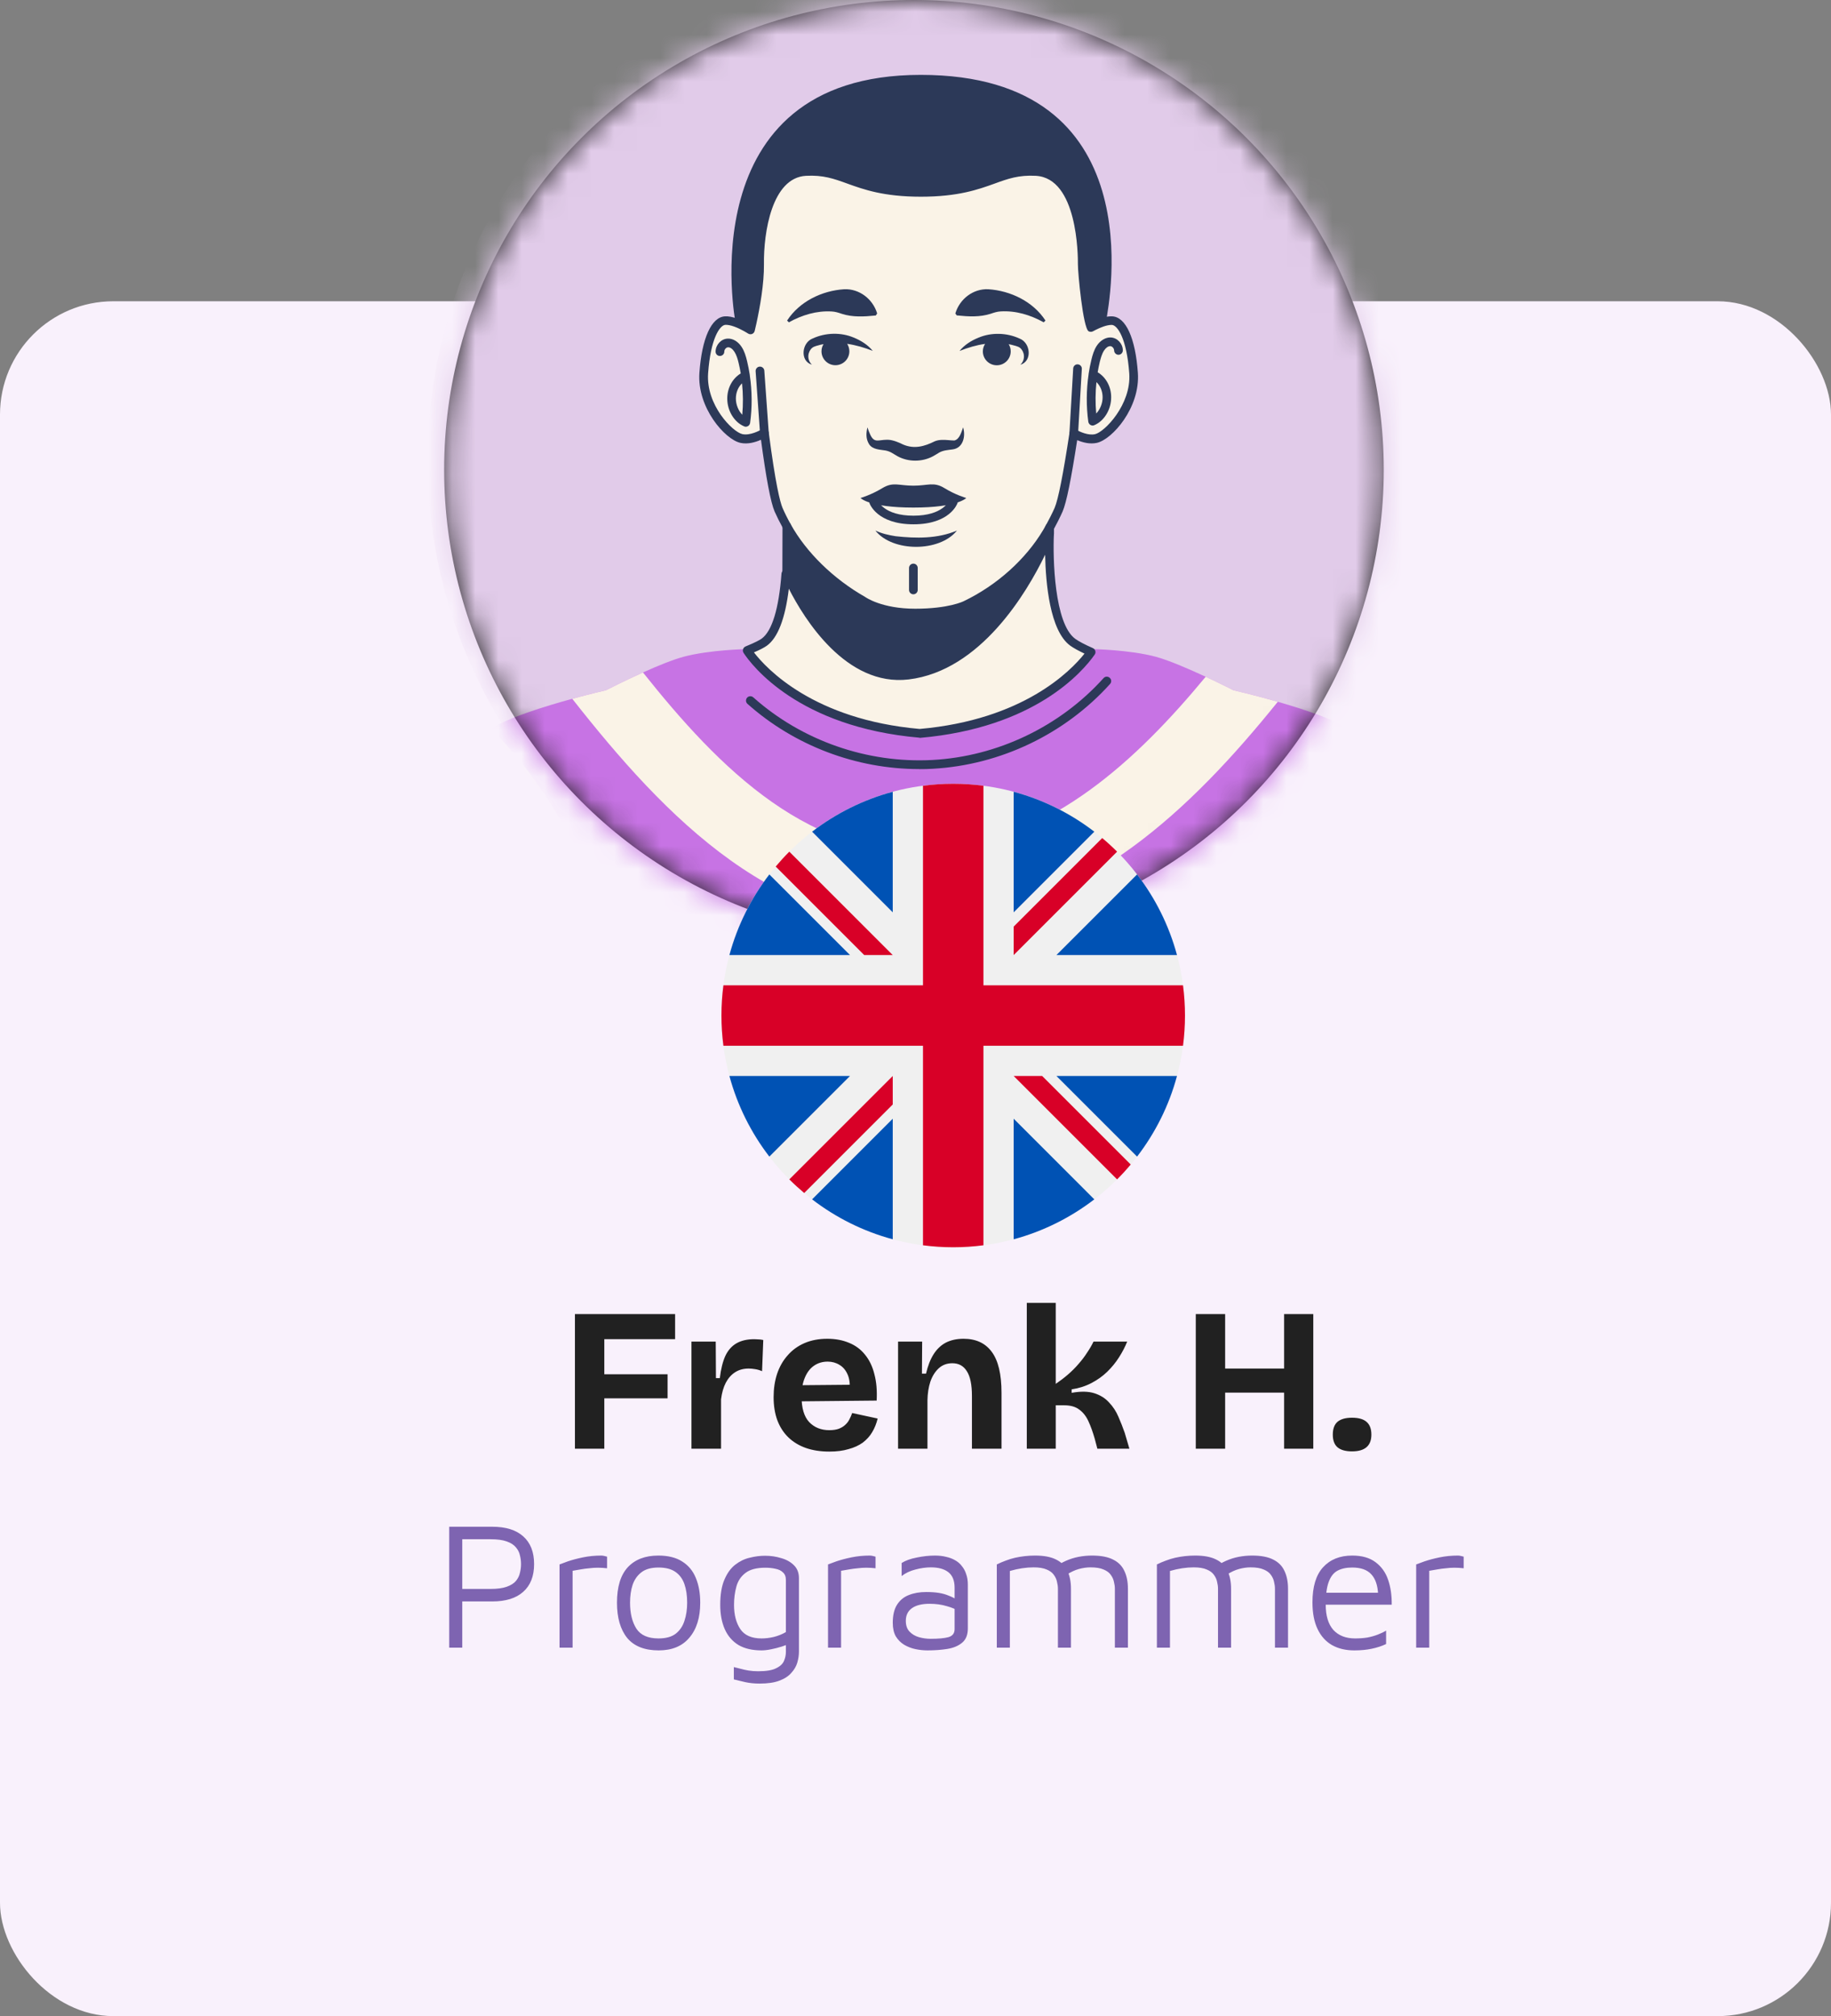 <?xml version="1.0" encoding="UTF-8"?> <svg xmlns="http://www.w3.org/2000/svg" width="79" height="87" viewBox="0 0 79 87" fill="none"><rect x="0" y="0" width="79" height="87" fill="#808080" stroke="none"/><rect y="13" width="79" height="74" rx="4.89" fill="#F9F1FC"></rect><path d="M24.806 62.516V56.706H26.074V62.516H24.806ZM25.414 60.341V59.303H28.803V60.341H25.414ZM25.414 57.789V56.706H29.128V57.789H25.414ZM29.834 62.516V60.28V57.894H30.881L30.89 59.47H31.057C31.104 59.077 31.184 58.757 31.295 58.511C31.412 58.264 31.574 58.082 31.779 57.965C31.985 57.847 32.24 57.789 32.545 57.789C32.598 57.789 32.654 57.792 32.712 57.797C32.777 57.797 32.85 57.806 32.932 57.824L32.88 59.171C32.791 59.13 32.695 59.1 32.589 59.083C32.483 59.065 32.389 59.056 32.307 59.056C32.078 59.056 31.882 59.109 31.718 59.215C31.553 59.32 31.418 59.473 31.313 59.672C31.213 59.866 31.145 60.104 31.11 60.386V62.516H29.834ZM35.781 62.639C35.4 62.639 35.059 62.586 34.76 62.48C34.467 62.375 34.217 62.222 34.012 62.023C33.806 61.823 33.648 61.577 33.537 61.283C33.431 60.99 33.378 60.658 33.378 60.289C33.378 59.925 33.428 59.59 33.528 59.285C33.633 58.974 33.786 58.707 33.986 58.484C34.185 58.255 34.429 58.079 34.716 57.956C35.004 57.833 35.329 57.771 35.693 57.771C36.045 57.771 36.359 57.83 36.635 57.947C36.911 58.059 37.14 58.229 37.322 58.458C37.51 58.687 37.645 58.968 37.727 59.303C37.815 59.631 37.847 60.01 37.824 60.438L34.197 60.474V59.778L37.093 59.752L36.644 60.104C36.685 59.793 36.664 59.538 36.582 59.338C36.5 59.138 36.38 58.992 36.221 58.898C36.069 58.804 35.899 58.757 35.711 58.757C35.488 58.757 35.291 58.816 35.121 58.933C34.951 59.05 34.819 59.224 34.725 59.452C34.631 59.675 34.584 59.945 34.584 60.262C34.584 60.761 34.693 61.128 34.91 61.363C35.133 61.597 35.423 61.715 35.781 61.715C35.946 61.715 36.084 61.694 36.195 61.653C36.312 61.606 36.406 61.547 36.477 61.477C36.553 61.407 36.612 61.327 36.653 61.239C36.7 61.151 36.738 61.063 36.767 60.975L37.867 61.213C37.815 61.43 37.736 61.627 37.63 61.803C37.53 61.973 37.395 62.123 37.225 62.252C37.055 62.375 36.849 62.469 36.609 62.533C36.374 62.604 36.098 62.639 35.781 62.639ZM38.748 62.516V59.717V57.894H39.787L39.778 59.276H39.954C40.031 58.942 40.139 58.663 40.28 58.44C40.421 58.217 40.597 58.05 40.808 57.938C41.025 57.827 41.281 57.771 41.574 57.771C42.108 57.771 42.513 57.959 42.789 58.334C43.07 58.71 43.211 59.3 43.211 60.104V62.516H41.935V60.245C41.935 59.752 41.861 59.394 41.715 59.171C41.574 58.942 41.366 58.827 41.09 58.827C40.855 58.827 40.658 58.901 40.5 59.047C40.342 59.194 40.221 59.388 40.139 59.628C40.063 59.863 40.022 60.127 40.016 60.421V62.516H38.748ZM44.302 62.516V56.222H45.551V59.717C45.733 59.593 45.907 59.461 46.071 59.32C46.241 59.174 46.394 59.021 46.529 58.863C46.669 58.704 46.793 58.543 46.898 58.378C47.01 58.214 47.104 58.053 47.18 57.894H48.633C48.544 58.117 48.427 58.343 48.28 58.572C48.139 58.795 47.969 59.003 47.77 59.197C47.576 59.385 47.35 59.546 47.092 59.681C46.834 59.816 46.549 59.907 46.238 59.954V60.104C46.631 60.033 46.957 60.039 47.215 60.121C47.474 60.203 47.685 60.336 47.849 60.517C48.019 60.694 48.154 60.899 48.254 61.134C48.354 61.363 48.445 61.594 48.527 61.829L48.729 62.516H47.347L47.233 62.084C47.151 61.797 47.06 61.544 46.96 61.327C46.86 61.11 46.728 60.943 46.564 60.826C46.405 60.702 46.185 60.641 45.904 60.641H45.551V62.516H44.302ZM55.404 62.516V56.706H56.663V62.516H55.404ZM51.593 62.516V56.706H52.86V62.516H51.593ZM52.341 60.095V59.056H55.906V60.095H52.341ZM58.333 62.63C58.057 62.63 57.849 62.572 57.708 62.454C57.573 62.337 57.505 62.155 57.505 61.908C57.505 61.656 57.573 61.471 57.708 61.354C57.849 61.236 58.057 61.178 58.333 61.178C58.614 61.178 58.823 61.236 58.958 61.354C59.098 61.471 59.169 61.656 59.169 61.908C59.169 62.389 58.89 62.63 58.333 62.63Z" fill="#212121"></path><path d="M19.945 69.106V71.101H19.382V65.882H21.236C21.821 65.882 22.267 66.02 22.574 66.297C22.887 66.573 23.044 66.972 23.044 67.494C23.044 68.015 22.887 68.414 22.574 68.691C22.267 68.967 21.821 69.106 21.236 69.106H19.945ZM19.945 68.566H21.166C21.458 68.566 21.69 68.534 21.862 68.472C22.04 68.409 22.173 68.326 22.261 68.221C22.35 68.112 22.407 67.995 22.433 67.869C22.465 67.744 22.48 67.619 22.48 67.494C22.48 67.369 22.465 67.243 22.433 67.118C22.407 66.993 22.35 66.878 22.261 66.774C22.173 66.664 22.04 66.578 21.862 66.516C21.69 66.453 21.458 66.422 21.166 66.422H19.945V68.566ZM24.142 71.101V67.509C24.204 67.483 24.324 67.439 24.501 67.376C24.684 67.314 24.901 67.256 25.151 67.204C25.407 67.152 25.67 67.126 25.941 67.126C25.983 67.126 26.025 67.131 26.066 67.142C26.108 67.152 26.15 67.162 26.192 67.173V67.674C26.056 67.658 25.923 67.65 25.793 67.65C25.667 67.65 25.545 67.658 25.425 67.674C25.305 67.684 25.185 67.7 25.065 67.721C24.945 67.742 24.825 67.762 24.705 67.783V71.101H24.142ZM28.42 71.218C27.81 71.218 27.356 71.038 27.058 70.678C26.766 70.313 26.62 69.807 26.62 69.16C26.62 68.482 26.774 67.974 27.082 67.635C27.395 67.296 27.836 67.126 28.404 67.126C28.827 67.126 29.171 67.212 29.437 67.384C29.703 67.551 29.899 67.788 30.024 68.096C30.149 68.399 30.212 68.754 30.212 69.16C30.212 69.802 30.055 70.305 29.742 70.671C29.435 71.036 28.994 71.218 28.42 71.218ZM28.412 70.702C28.73 70.702 28.978 70.634 29.155 70.498C29.333 70.358 29.458 70.172 29.531 69.943C29.609 69.708 29.648 69.447 29.648 69.16C29.648 68.853 29.609 68.587 29.531 68.362C29.453 68.133 29.322 67.955 29.14 67.83C28.962 67.705 28.72 67.642 28.412 67.642C28.099 67.642 27.854 67.71 27.677 67.846C27.499 67.981 27.372 68.164 27.293 68.394C27.22 68.618 27.184 68.874 27.184 69.16C27.184 69.619 27.275 69.992 27.457 70.279C27.64 70.561 27.958 70.702 28.412 70.702ZM32.859 71.218C32.458 71.218 32.124 71.14 31.858 70.984C31.597 70.822 31.401 70.595 31.271 70.303C31.14 70.005 31.075 69.656 31.075 69.254C31.075 68.806 31.135 68.443 31.255 68.167C31.375 67.885 31.529 67.671 31.717 67.525C31.91 67.374 32.118 67.272 32.343 67.22C32.572 67.162 32.794 67.134 33.008 67.134C33.253 67.134 33.485 67.168 33.704 67.236C33.928 67.298 34.111 67.4 34.252 67.541C34.398 67.681 34.471 67.869 34.471 68.104V71.265C34.471 71.422 34.448 71.581 34.401 71.743C34.354 71.904 34.268 72.053 34.142 72.189C34.022 72.329 33.85 72.442 33.626 72.525C33.407 72.609 33.123 72.65 32.773 72.65C32.549 72.65 32.343 72.629 32.155 72.588C31.967 72.546 31.803 72.507 31.662 72.47V71.938C31.745 71.959 31.839 71.983 31.944 72.009C32.053 72.04 32.171 72.066 32.296 72.087C32.426 72.108 32.564 72.118 32.711 72.118C33.065 72.118 33.326 72.074 33.493 71.985C33.665 71.902 33.777 71.795 33.829 71.664C33.882 71.539 33.908 71.411 33.908 71.281V70.71L34.103 70.905C34.004 70.957 33.879 71.007 33.728 71.054C33.576 71.101 33.423 71.14 33.266 71.171C33.11 71.203 32.974 71.218 32.859 71.218ZM32.859 70.702C33.026 70.702 33.201 70.681 33.383 70.639C33.571 70.592 33.746 70.522 33.908 70.428V68.182C33.908 68.036 33.866 67.927 33.782 67.854C33.704 67.775 33.597 67.723 33.462 67.697C33.326 67.666 33.18 67.65 33.023 67.65C32.643 67.65 32.356 67.726 32.163 67.877C31.97 68.023 31.839 68.219 31.772 68.464C31.704 68.709 31.67 68.973 31.67 69.254C31.67 69.682 31.761 70.031 31.944 70.303C32.126 70.569 32.431 70.702 32.859 70.702ZM35.726 71.101V67.509C35.788 67.483 35.908 67.439 36.086 67.376C36.268 67.314 36.485 67.256 36.735 67.204C36.991 67.152 37.254 67.126 37.525 67.126C37.567 67.126 37.609 67.131 37.651 67.142C37.692 67.152 37.734 67.162 37.776 67.173V67.674C37.64 67.658 37.507 67.65 37.377 67.65C37.251 67.65 37.129 67.658 37.009 67.674C36.889 67.684 36.769 67.7 36.649 67.721C36.529 67.742 36.409 67.762 36.289 67.783V71.101H35.726ZM40.021 71.218C39.849 71.218 39.674 71.2 39.497 71.163C39.325 71.127 39.163 71.064 39.012 70.976C38.865 70.887 38.746 70.767 38.652 70.616C38.563 70.459 38.519 70.264 38.519 70.029C38.519 69.706 38.579 69.447 38.699 69.254C38.824 69.056 38.993 68.915 39.207 68.832C39.426 68.743 39.677 68.699 39.958 68.699C40.172 68.699 40.357 68.712 40.514 68.738C40.67 68.764 40.809 68.803 40.929 68.855C41.054 68.902 41.166 68.957 41.265 69.02L41.375 69.536C41.255 69.447 41.08 69.372 40.85 69.309C40.626 69.241 40.378 69.207 40.107 69.207C39.778 69.207 39.525 69.27 39.348 69.395C39.171 69.52 39.082 69.703 39.082 69.943C39.082 70.136 39.134 70.29 39.239 70.404C39.348 70.519 39.484 70.6 39.645 70.647C39.812 70.694 39.982 70.718 40.154 70.718C40.493 70.718 40.749 70.694 40.921 70.647C41.098 70.595 41.187 70.48 41.187 70.303V68.511C41.187 68.208 41.098 67.987 40.921 67.846C40.743 67.705 40.49 67.635 40.162 67.635C39.953 67.635 39.731 67.666 39.497 67.728C39.267 67.786 39.069 67.88 38.902 68.01V67.447C39.064 67.343 39.28 67.264 39.551 67.212C39.823 67.155 40.086 67.126 40.342 67.126C40.514 67.126 40.673 67.144 40.819 67.181C40.965 67.212 41.096 67.262 41.21 67.329C41.325 67.392 41.422 67.475 41.5 67.58C41.583 67.679 41.646 67.796 41.688 67.932C41.735 68.062 41.758 68.211 41.758 68.378V70.272C41.758 70.548 41.675 70.754 41.508 70.89C41.346 71.025 41.132 71.114 40.866 71.156C40.605 71.197 40.324 71.218 40.021 71.218ZM46.208 68.558V71.101H45.645V68.558C45.645 68.464 45.632 68.365 45.605 68.261C45.585 68.156 45.54 68.057 45.472 67.963C45.405 67.864 45.3 67.786 45.16 67.728C45.019 67.666 44.831 67.635 44.596 67.635C44.434 67.635 44.267 67.648 44.095 67.674C43.923 67.7 43.748 67.739 43.571 67.791V71.101H43.008V67.509C43.133 67.447 43.261 67.392 43.391 67.345C43.527 67.293 43.662 67.251 43.798 67.22C43.939 67.189 44.08 67.165 44.221 67.15C44.367 67.134 44.513 67.126 44.659 67.126C45.039 67.126 45.342 67.183 45.566 67.298C45.791 67.408 45.952 67.569 46.051 67.783C46.156 67.997 46.208 68.255 46.208 68.558ZM45.465 67.666C45.637 67.535 45.812 67.431 45.989 67.353C46.166 67.275 46.349 67.217 46.537 67.181C46.73 67.144 46.923 67.126 47.116 67.126C47.496 67.126 47.799 67.183 48.023 67.298C48.248 67.408 48.409 67.569 48.508 67.783C48.613 67.997 48.665 68.255 48.665 68.558V71.101H48.102V68.558C48.102 68.464 48.089 68.365 48.062 68.261C48.042 68.156 47.997 68.057 47.929 67.963C47.862 67.864 47.757 67.786 47.616 67.728C47.476 67.666 47.288 67.635 47.053 67.635C46.891 67.635 46.724 67.658 46.552 67.705C46.38 67.752 46.205 67.833 46.028 67.948L45.465 67.666ZM53.116 68.558V71.101H52.552V68.558C52.552 68.464 52.539 68.365 52.513 68.261C52.492 68.156 52.448 68.057 52.38 67.963C52.312 67.864 52.208 67.786 52.067 67.728C51.926 67.666 51.739 67.635 51.504 67.635C51.342 67.635 51.175 67.648 51.003 67.674C50.831 67.7 50.656 67.739 50.479 67.791V71.101H49.915V67.509C50.041 67.447 50.168 67.392 50.299 67.345C50.434 67.293 50.57 67.251 50.706 67.22C50.847 67.189 50.987 67.165 51.128 67.15C51.274 67.134 51.42 67.126 51.566 67.126C51.947 67.126 52.25 67.183 52.474 67.298C52.698 67.408 52.86 67.569 52.959 67.783C53.063 67.997 53.116 68.255 53.116 68.558ZM52.372 67.666C52.544 67.535 52.719 67.431 52.897 67.353C53.074 67.275 53.257 67.217 53.444 67.181C53.637 67.144 53.83 67.126 54.023 67.126C54.404 67.126 54.707 67.183 54.931 67.298C55.155 67.408 55.317 67.569 55.416 67.783C55.52 67.997 55.573 68.255 55.573 68.558V71.101H55.009V68.558C55.009 68.464 54.996 68.365 54.97 68.261C54.949 68.156 54.905 68.057 54.837 67.963C54.769 67.864 54.665 67.786 54.524 67.728C54.383 67.666 54.196 67.635 53.961 67.635C53.799 67.635 53.632 67.658 53.46 67.705C53.288 67.752 53.113 67.833 52.936 67.948L52.372 67.666ZM58.435 71.218C58.065 71.218 57.744 71.143 57.473 70.991C57.201 70.835 56.993 70.603 56.847 70.295C56.7 69.987 56.627 69.604 56.627 69.145C56.627 68.472 56.779 67.968 57.081 67.635C57.389 67.296 57.809 67.126 58.341 67.126C58.758 67.126 59.092 67.22 59.343 67.408C59.598 67.596 59.781 67.849 59.89 68.167C60 68.485 60.052 68.845 60.047 69.246H56.909L56.948 68.73H59.679L59.46 68.808C59.444 68.417 59.345 68.125 59.163 67.932C58.985 67.739 58.712 67.642 58.341 67.642C58.086 67.642 57.872 67.689 57.7 67.783C57.532 67.877 57.407 68.041 57.324 68.276C57.24 68.506 57.199 68.829 57.199 69.246C57.199 69.721 57.308 70.084 57.527 70.334C57.752 70.579 58.065 70.702 58.466 70.702C58.659 70.702 58.837 70.689 58.998 70.663C59.16 70.631 59.309 70.59 59.444 70.537C59.58 70.485 59.7 70.428 59.804 70.365V70.944C59.617 71.033 59.408 71.101 59.178 71.148C58.954 71.195 58.706 71.218 58.435 71.218ZM61.102 71.101V67.509C61.165 67.483 61.285 67.439 61.462 67.376C61.645 67.314 61.861 67.256 62.112 67.204C62.367 67.152 62.631 67.126 62.902 67.126C62.944 67.126 62.985 67.131 63.027 67.142C63.069 67.152 63.111 67.162 63.152 67.173V67.674C63.017 67.658 62.884 67.65 62.753 67.65C62.628 67.65 62.505 67.658 62.386 67.674C62.266 67.684 62.145 67.7 62.026 67.721C61.906 67.742 61.786 67.762 61.666 67.783V71.101H61.102Z" fill="#7E64B1"></path><circle cx="39.433" cy="20.27" r="20.27" fill="#212121"></circle><mask id="mask0_120_441" style="mask-type:alpha" maskUnits="userSpaceOnUse" x="19" y="0" width="41" height="41"><circle cx="39.433" cy="20.27" r="20.27" fill="#212121"></circle></mask><g mask="url(#mask0_120_441)"><path d="M40.172 41.591C52.169 41.591 61.895 31.866 61.895 19.869C61.895 7.872 52.169 -1.854 40.172 -1.854C28.175 -1.854 18.45 7.872 18.45 19.869C18.45 31.866 28.175 41.591 40.172 41.591Z" fill="#E1CBE9"></path><path d="M47.728 13.864C47.484 13.92 47.224 14.045 47.062 14.136C47.043 14.052 47.012 13.917 46.974 13.751C46.852 13.185 46.677 12.218 46.686 11.411C46.699 10.184 46.414 7.496 44.693 7.402C42.975 7.305 42.612 8.303 39.724 8.303C36.836 8.303 36.473 7.305 34.755 7.402C33.037 7.499 32.749 10.184 32.761 11.411C32.771 12.302 32.558 13.391 32.439 13.92C32.395 14.117 32.364 14.239 32.364 14.239C32.364 14.239 32.064 14.042 31.735 13.927C31.735 13.927 29.664 3.231 39.724 3.231C49.784 3.231 47.869 13.003 47.722 13.867L47.728 13.864Z" fill="#2C3958"></path><path d="M47.064 14.139C46.998 14.177 46.951 14.205 46.923 14.221C46.942 14.061 46.96 13.905 46.979 13.754C47.014 13.92 47.045 14.055 47.067 14.139H47.064Z" fill="#FAF3E7"></path><path d="M46.286 27.71C46.462 27.836 46.737 27.98 47.081 28.13C46.675 28.709 44.653 31.209 39.678 31.644C34.499 31.193 32.521 28.502 32.237 28.07C32.584 27.93 32.844 27.804 32.972 27.71C33.576 27.276 33.814 25.955 33.904 24.766H33.939C33.939 24.766 35.91 29.522 39.18 29.131C43.132 28.655 45.285 23.026 45.285 23.026C45.285 23.026 45.097 26.85 46.283 27.71H46.286Z" fill="#FAF3E7"></path><path d="M47.283 18.927C46.933 19.002 46.548 18.833 46.329 18.711C46.094 20.263 45.863 21.555 45.675 21.997C45.562 22.253 45.396 22.585 45.177 22.96C44.495 24.112 43.3 25.332 41.673 26.111C41.673 26.111 41.031 26.459 39.492 26.459C37.952 26.459 37.229 25.921 37.229 25.921C35.674 25.035 34.554 23.802 33.95 22.713C33.797 22.438 33.678 22.194 33.593 21.997C33.402 21.552 33.186 20.247 32.983 18.686C32.776 18.808 32.357 19.008 31.985 18.927C31.459 18.811 30.261 17.541 30.361 16.104C30.464 14.665 30.852 13.861 31.287 13.839C31.428 13.833 31.587 13.87 31.744 13.927C32.072 14.045 32.373 14.242 32.373 14.242C32.373 14.242 32.404 14.12 32.448 13.923C32.564 13.395 32.78 12.309 32.77 11.414C32.755 10.187 33.042 7.502 34.76 7.405C36.481 7.308 36.844 8.306 39.73 8.306C42.615 8.306 42.984 7.308 44.699 7.405C46.42 7.502 46.704 10.187 46.692 11.414C46.682 12.221 46.858 13.188 46.98 13.754C46.961 13.905 46.942 14.061 46.923 14.221C46.952 14.205 47.002 14.177 47.064 14.139C47.227 14.049 47.487 13.92 47.731 13.867C47.815 13.845 47.9 13.836 47.978 13.839C48.416 13.861 48.804 14.665 48.907 16.104C49.008 17.541 47.806 18.811 47.283 18.927Z" fill="#FAF3E7"></path><path d="M61.189 41.591H18.176C18.176 39.764 18.871 36.632 19.643 34.338C20.107 32.974 20.598 31.907 20.989 31.584C21.045 31.537 21.108 31.494 21.18 31.45C21.934 30.965 23.514 30.477 24.691 30.154C25.52 29.929 26.146 29.785 26.146 29.785C26.146 29.785 26.897 29.4 27.742 29.018C28.358 28.74 29.028 28.465 29.5 28.339C30.621 28.039 32.201 28.011 32.201 28.011C32.201 28.011 32.213 28.03 32.242 28.07C32.526 28.502 34.501 31.193 39.679 31.644C44.655 31.209 46.676 28.709 47.083 28.13C47.136 28.055 47.161 28.011 47.161 28.011C47.161 28.011 48.745 28.039 49.862 28.339C50.438 28.493 51.311 28.875 52.021 29.203C52.691 29.516 53.216 29.785 53.216 29.785C53.216 29.785 54.089 29.985 55.131 30.283C56.302 30.621 57.688 31.081 58.298 31.528C58.326 31.547 58.351 31.566 58.373 31.584C58.796 31.932 59.331 33.146 59.822 34.663C60.554 36.92 61.183 39.849 61.189 41.591Z" fill="#C773E4"></path><path d="M41.281 13.614L41.219 13.526C41.41 12.891 41.995 12.453 42.639 12.481C43.609 12.546 44.573 13.013 45.108 13.833L45.03 13.908C44.454 13.588 43.822 13.398 43.171 13.438C43.027 13.445 42.88 13.492 42.746 13.539C42.273 13.689 41.804 13.664 41.278 13.61L41.281 13.614Z" fill="#2C3958"></path><path d="M34.035 13.908L33.96 13.833C34.495 13.01 35.459 12.543 36.428 12.481C37.07 12.456 37.655 12.894 37.846 13.526L37.787 13.614C37.261 13.667 36.788 13.692 36.319 13.542C36.184 13.495 36.037 13.448 35.89 13.441C35.239 13.401 34.607 13.592 34.032 13.911L34.035 13.908Z" fill="#2C3958"></path><path d="M38.641 23.139C39.526 23.236 40.45 23.251 41.288 22.895C40.547 23.83 38.51 23.833 37.768 22.895C38.056 23.029 38.35 23.092 38.641 23.139Z" fill="#2C3958"></path><path d="M38.253 18.977C38.272 18.977 38.294 18.977 38.316 18.977C38.535 18.983 38.813 19.105 38.967 19.183C39.442 19.384 39.874 19.271 40.331 19.043C40.428 19.002 40.531 18.986 40.635 18.983C40.822 18.974 41.016 19.008 41.179 19.008C41.404 18.952 41.479 18.648 41.554 18.442C41.67 18.817 41.561 19.337 41.098 19.393C40.891 19.421 40.7 19.431 40.525 19.528C40.475 19.556 40.365 19.631 40.253 19.69C39.786 19.941 39.192 19.941 38.729 19.69C38.507 19.565 38.432 19.487 38.209 19.44C37.972 19.399 37.649 19.406 37.496 19.165C37.352 18.93 37.368 18.686 37.427 18.442C37.462 18.551 37.499 18.658 37.546 18.752C37.721 19.137 37.906 18.977 38.253 18.977Z" fill="#2C3958"></path><path d="M39.409 21.903C37.497 21.903 37.128 21.49 37.128 21.49C37.128 21.49 37.591 21.355 38.064 21.067C38.536 20.779 38.771 20.958 39.409 20.958C40.048 20.958 40.285 20.776 40.755 21.067C41.227 21.358 41.69 21.49 41.69 21.49C41.69 21.49 41.321 21.903 39.412 21.903H39.409Z" fill="#2C3958"></path><path d="M45.291 23.026C45.291 23.026 43.138 28.655 39.186 29.131C35.916 29.525 33.944 24.769 33.944 24.769H33.91C33.979 23.871 33.963 23.042 33.95 22.713C34.554 23.802 35.675 25.035 37.23 25.921C37.23 25.921 37.95 26.459 39.492 26.459C41.035 26.459 41.673 26.111 41.673 26.111C43.3 25.332 44.496 24.112 45.178 22.96L45.291 23.026Z" fill="#2C3958"></path><path d="M39.654 33.187C36.947 33.187 34.278 32.179 32.25 30.373C32.172 30.305 32.166 30.186 32.234 30.107C32.303 30.029 32.422 30.023 32.501 30.092C34.6 31.963 37.419 32.946 40.23 32.795C43.039 32.642 45.731 31.353 47.614 29.262C47.683 29.184 47.802 29.178 47.88 29.25C47.959 29.319 47.965 29.438 47.893 29.516C45.943 31.681 43.158 33.011 40.248 33.174C40.051 33.187 39.851 33.19 39.654 33.19V33.187Z" fill="#2C3958"></path><path d="M32.179 18.414C32.154 18.414 32.129 18.411 32.107 18.398C31.678 18.22 31.378 17.725 31.378 17.2C31.378 16.743 31.6 16.333 31.96 16.114C31.935 15.963 31.904 15.813 31.869 15.666C31.828 15.491 31.775 15.313 31.684 15.175C31.606 15.056 31.503 14.981 31.412 14.987C31.337 14.987 31.25 15.075 31.25 15.178C31.25 15.281 31.162 15.36 31.062 15.36H31.055C30.952 15.36 30.871 15.272 30.874 15.166C30.883 14.871 31.118 14.621 31.397 14.612C31.622 14.602 31.844 14.737 31.997 14.969C32.119 15.153 32.182 15.372 32.232 15.579C32.279 15.779 32.32 15.979 32.351 16.183C32.351 16.189 32.351 16.192 32.351 16.198C32.451 16.874 32.457 17.575 32.364 18.251C32.354 18.307 32.323 18.36 32.27 18.389C32.241 18.404 32.21 18.414 32.176 18.414H32.179ZM32.016 16.542C31.847 16.702 31.75 16.94 31.75 17.2C31.75 17.462 31.86 17.725 32.026 17.897C32.066 17.447 32.063 16.993 32.016 16.542Z" fill="#2C3958"></path><path d="M47.144 18.364C47.113 18.364 47.078 18.354 47.05 18.339C47 18.31 46.966 18.257 46.956 18.201C46.863 17.522 46.869 16.824 46.969 16.148C46.969 16.145 46.969 16.139 46.969 16.136C47 15.932 47.038 15.729 47.088 15.529C47.138 15.322 47.2 15.103 47.323 14.918C47.476 14.684 47.714 14.552 47.923 14.562C48.205 14.574 48.44 14.821 48.446 15.116C48.446 15.219 48.368 15.306 48.264 15.31H48.258C48.158 15.31 48.074 15.228 48.07 15.128C48.07 15.025 47.98 14.94 47.908 14.937C47.804 14.937 47.714 15.009 47.636 15.125C47.545 15.263 47.495 15.444 47.451 15.616C47.416 15.763 47.385 15.914 47.36 16.064C47.72 16.28 47.945 16.689 47.942 17.149C47.942 17.675 47.639 18.17 47.213 18.348C47.188 18.357 47.166 18.364 47.141 18.364H47.144ZM47.307 16.489C47.26 16.937 47.257 17.394 47.297 17.844C47.463 17.672 47.573 17.409 47.573 17.146C47.573 16.887 47.476 16.649 47.307 16.489Z" fill="#2C3958"></path><path d="M44.024 15.741C44.271 15.5 44.19 15.156 44.011 15.012C43.927 14.94 43.745 14.909 43.642 14.878C43.602 14.868 43.561 14.859 43.52 14.853C43.577 14.943 43.608 15.047 43.608 15.162C43.608 15.494 43.339 15.763 43.007 15.763C42.675 15.763 42.406 15.494 42.406 15.162C42.406 15.044 42.441 14.934 42.503 14.84C42.131 14.89 41.758 15.003 41.399 15.144C41.611 14.884 41.902 14.699 42.218 14.571C42.775 14.336 43.439 14.355 43.989 14.609C44.468 14.79 44.55 15.585 44.024 15.741Z" fill="#2C3958"></path><path d="M37.657 15.141C37.297 15 36.924 14.89 36.552 14.837C36.611 14.931 36.646 15.04 36.646 15.159C36.646 15.491 36.377 15.76 36.045 15.76C35.713 15.76 35.444 15.491 35.444 15.159C35.444 15.044 35.476 14.94 35.532 14.85C35.491 14.859 35.451 14.865 35.41 14.875C35.307 14.906 35.128 14.937 35.044 15.009C34.865 15.153 34.784 15.497 35.031 15.738C34.505 15.582 34.587 14.787 35.066 14.605C35.616 14.352 36.28 14.333 36.837 14.568C37.15 14.696 37.444 14.881 37.657 15.141Z" fill="#2C3958"></path><path d="M39.679 31.832C39.679 31.832 39.667 31.832 39.664 31.832C34.444 31.378 32.432 28.706 32.082 28.174C32.051 28.127 32.044 28.067 32.06 28.014C32.076 27.961 32.116 27.917 32.169 27.895C32.605 27.717 32.789 27.613 32.864 27.557C33.309 27.235 33.606 26.265 33.718 24.75C33.728 24.65 33.809 24.581 33.916 24.578H33.95C34.022 24.584 34.085 24.628 34.113 24.697C34.132 24.744 36.059 29.319 39.157 28.947C42.95 28.49 45.09 23.017 45.109 22.963C45.143 22.876 45.234 22.829 45.321 22.848C45.412 22.866 45.475 22.948 45.472 23.042C45.422 24.078 45.487 26.909 46.392 27.567C46.548 27.679 46.811 27.817 47.152 27.967C47.202 27.989 47.243 28.033 47.258 28.089C47.274 28.142 47.265 28.202 47.23 28.249C46.717 28.981 44.652 31.409 39.689 31.841C39.683 31.841 39.679 31.841 39.673 31.841L39.679 31.832ZM32.529 28.152C33.068 28.853 35.105 31.052 39.679 31.456C44.145 31.062 46.194 28.959 46.792 28.205C46.529 28.08 46.323 27.967 46.179 27.864C45.293 27.222 45.118 25.154 45.093 23.937C44.311 25.555 42.317 28.943 39.207 29.319C36.5 29.644 34.685 26.684 34.035 25.404C33.878 26.697 33.559 27.523 33.086 27.864C32.977 27.942 32.795 28.039 32.529 28.152Z" fill="#2C3958"></path><path d="M39.492 26.647C37.905 26.647 37.148 26.096 37.117 26.071C35.715 25.273 34.491 24.078 33.787 22.804C33.643 22.544 33.518 22.291 33.421 22.072C33.252 21.681 33.055 20.639 32.833 18.977C32.586 19.087 32.26 19.18 31.947 19.111C31.278 18.965 30.073 17.588 30.176 16.092C30.282 14.593 30.696 13.682 31.281 13.651C31.434 13.642 31.606 13.676 31.81 13.751C31.975 13.811 32.132 13.889 32.251 13.955C32.257 13.933 32.26 13.911 32.266 13.886C32.417 13.204 32.592 12.221 32.586 11.42C32.579 11.004 32.595 7.343 34.754 7.221C35.571 7.174 36.093 7.362 36.694 7.581C37.395 7.834 38.19 8.122 39.733 8.122C41.275 8.122 42.076 7.834 42.777 7.581C43.378 7.362 43.898 7.174 44.711 7.221C46.345 7.311 46.902 9.539 46.883 11.417C46.877 12.04 47.074 13.376 47.177 13.87C47.333 13.795 47.515 13.723 47.693 13.682C47.787 13.657 47.887 13.648 47.987 13.651C48.576 13.679 48.989 14.593 49.095 16.092C49.198 17.588 47.994 18.961 47.324 19.111C47.03 19.174 46.726 19.099 46.476 18.993C46.213 20.701 46.013 21.684 45.847 22.072C45.753 22.285 45.59 22.626 45.34 23.057C44.545 24.397 43.24 25.57 41.754 26.284C41.735 26.296 41.062 26.65 39.492 26.65V26.647ZM32.983 18.498C33.011 18.498 33.039 18.505 33.064 18.517C33.121 18.545 33.161 18.598 33.168 18.661C33.459 20.883 33.653 21.659 33.765 21.922C33.856 22.131 33.975 22.372 34.113 22.619C34.785 23.833 35.956 24.979 37.32 25.755C37.345 25.773 38.04 26.268 39.489 26.268C40.937 26.268 41.576 25.946 41.582 25.942C43.009 25.257 44.257 24.137 45.015 22.86C45.256 22.444 45.412 22.119 45.503 21.915C45.659 21.546 45.869 20.485 46.144 18.677C46.154 18.617 46.191 18.564 46.248 18.536C46.304 18.508 46.367 18.511 46.423 18.539C46.604 18.639 46.952 18.799 47.246 18.736C47.653 18.645 48.817 17.459 48.723 16.111C48.613 14.599 48.213 14.033 47.972 14.02C47.915 14.02 47.847 14.027 47.781 14.042C47.543 14.095 47.29 14.224 47.158 14.296C47.102 14.327 47.027 14.327 46.97 14.296C46.726 14.155 46.504 11.755 46.507 11.404C46.51 11.026 46.495 7.687 44.692 7.587C43.954 7.546 43.491 7.712 42.906 7.925C42.211 8.175 41.344 8.488 39.733 8.488C38.121 8.488 37.261 8.175 36.566 7.925C35.981 7.712 35.514 7.546 34.773 7.587C33.305 7.668 32.942 10.028 32.961 11.404C32.971 12.24 32.789 13.254 32.636 13.958C32.592 14.158 32.561 14.283 32.561 14.283C32.545 14.343 32.504 14.39 32.448 14.412C32.392 14.433 32.329 14.427 32.276 14.393C32.276 14.393 31.988 14.205 31.684 14.095C31.531 14.039 31.4 14.014 31.299 14.017C31.059 14.03 30.661 14.596 30.552 16.108C30.455 17.481 31.609 18.639 32.029 18.733C32.36 18.805 32.773 18.583 32.889 18.514C32.917 18.495 32.952 18.489 32.986 18.489L32.983 18.498Z" fill="#2C3958"></path><path d="M33.944 24.954C33.84 24.954 33.756 24.869 33.756 24.766L33.762 22.71C33.762 22.607 33.846 22.522 33.95 22.522C34.053 22.522 34.138 22.607 34.138 22.71L34.131 24.766C34.131 24.869 34.047 24.954 33.944 24.954Z" fill="#2C3958"></path><path d="M45.291 23.214C45.187 23.214 45.103 23.129 45.103 23.026V22.76C45.103 22.657 45.184 22.572 45.287 22.572C45.391 22.572 45.475 22.657 45.475 22.76V23.026C45.475 23.129 45.394 23.214 45.291 23.214Z" fill="#2C3958"></path><path d="M46.329 18.899C46.329 18.899 46.323 18.899 46.316 18.899C46.213 18.892 46.135 18.805 46.141 18.702L46.304 15.898C46.31 15.795 46.401 15.713 46.501 15.723C46.604 15.729 46.683 15.816 46.676 15.92L46.514 18.724C46.507 18.824 46.426 18.902 46.326 18.902L46.329 18.899Z" fill="#2C3958"></path><path d="M32.98 18.874C32.883 18.874 32.799 18.799 32.793 18.698L32.602 16.02C32.596 15.917 32.674 15.826 32.777 15.82C32.877 15.813 32.971 15.892 32.977 15.995L33.168 18.673C33.175 18.777 33.096 18.867 32.993 18.874C32.99 18.874 32.984 18.874 32.98 18.874Z" fill="#2C3958"></path><path d="M39.412 22.625C37.844 22.625 37.528 21.749 37.515 21.712C37.481 21.615 37.534 21.505 37.631 21.474C37.728 21.44 37.835 21.493 37.869 21.59C37.882 21.621 38.135 22.253 39.412 22.253C40.688 22.253 40.945 21.618 40.954 21.59C40.989 21.493 41.095 21.443 41.195 21.477C41.292 21.512 41.342 21.615 41.311 21.712C41.298 21.749 40.979 22.625 39.415 22.625H39.412Z" fill="#2C3958"></path><path d="M27.553 41.591H24.002C23.532 40.765 23.085 39.917 22.634 39.063C21.814 37.502 20.86 35.768 19.643 34.338C20.106 32.974 20.597 31.907 20.988 31.584C21.045 31.537 21.107 31.494 21.179 31.45C22.162 32.41 23.029 33.528 23.783 34.729C25.141 36.888 26.167 39.385 27.553 41.591Z" fill="#FAF3E7"></path><path d="M55.131 30.283C51.379 34.939 46.883 39.245 40.631 39.823C33.628 40.471 28.668 35.214 24.691 30.154C25.52 29.929 26.146 29.785 26.146 29.785C26.146 29.785 26.897 29.4 27.742 29.018C30.977 33.083 35.051 37.301 40.631 36.694C45.412 36.172 49.036 32.814 52.021 29.203C52.691 29.516 53.216 29.785 53.216 29.785C53.216 29.785 54.089 29.985 55.131 30.283Z" fill="#FAF3E7"></path><path d="M59.822 34.663C58.288 36.748 57.187 39.101 56.558 41.591H53.329C54.133 37.899 55.838 34.422 58.298 31.528C58.326 31.547 58.351 31.566 58.373 31.584C58.795 31.932 59.331 33.146 59.822 34.663Z" fill="#FAF3E7"></path><path d="M39.408 25.645C39.305 25.645 39.221 25.561 39.221 25.457V24.509C39.221 24.406 39.305 24.322 39.408 24.322C39.512 24.322 39.596 24.406 39.596 24.509V25.457C39.596 25.561 39.512 25.645 39.408 25.645Z" fill="#2C3958"></path></g><g clip-path="url(#clip0_120_441)"><path d="M41.127 53.822C46.65 53.822 51.127 49.345 51.127 43.822C51.127 38.299 46.65 33.822 41.127 33.822C35.604 33.822 31.127 38.299 31.127 43.822C31.127 49.345 35.604 53.822 41.127 53.822Z" fill="#F0F0F0"></path><path d="M33.194 37.734C32.409 38.756 31.816 39.934 31.471 41.213H36.674L33.194 37.734Z" fill="#0052B4"></path><path d="M50.782 41.213C50.438 39.934 49.845 38.756 49.06 37.734L45.58 41.213H50.782Z" fill="#0052B4"></path><path d="M31.471 46.431C31.816 47.71 32.409 48.888 33.194 49.91L36.674 46.431H31.471Z" fill="#0052B4"></path><path d="M47.215 35.889C46.193 35.104 45.015 34.511 43.736 34.167V39.369L47.215 35.889Z" fill="#0052B4"></path><path d="M35.039 51.755C36.061 52.54 37.239 53.133 38.518 53.478V48.275L35.039 51.755Z" fill="#0052B4"></path><path d="M38.518 34.167C37.239 34.511 36.061 35.104 35.039 35.889L38.518 39.369V34.167Z" fill="#0052B4"></path><path d="M43.736 53.478C45.015 53.133 46.193 52.54 47.215 51.755L43.736 48.275V53.478Z" fill="#0052B4"></path><path d="M45.58 46.431L49.06 49.91C49.845 48.888 50.438 47.71 50.782 46.431H45.58Z" fill="#0052B4"></path><path d="M51.042 42.518H42.431H42.431V33.907C42.004 33.851 41.569 33.822 41.127 33.822C40.685 33.822 40.25 33.851 39.823 33.907V42.518V42.518H31.212C31.156 42.945 31.127 43.38 31.127 43.822C31.127 44.264 31.156 44.699 31.212 45.126H39.822H39.823V53.737C40.25 53.793 40.685 53.822 41.127 53.822C41.569 53.822 42.004 53.793 42.431 53.737V45.127V45.126H51.042C51.098 44.699 51.127 44.264 51.127 43.822C51.127 43.38 51.098 42.945 51.042 42.518Z" fill="#D80027"></path><path d="M43.736 46.431L48.198 50.893C48.403 50.688 48.599 50.474 48.786 50.251L44.965 46.431H43.736V46.431Z" fill="#D80027"></path><path d="M38.518 46.431H38.518L34.056 50.893C34.261 51.098 34.476 51.294 34.698 51.481L38.518 47.66V46.431Z" fill="#D80027"></path><path d="M38.518 41.213V41.213L34.056 36.751C33.851 36.956 33.655 37.171 33.468 37.393L37.288 41.213H38.518V41.213Z" fill="#D80027"></path><path d="M43.736 41.213L48.198 36.751C47.993 36.546 47.779 36.35 47.556 36.163L43.736 39.984V41.213Z" fill="#D80027"></path></g><defs><clipPath id="clip0_120_441"><rect width="20" height="20" fill="white" transform="translate(31.127 33.822)"></rect></clipPath></defs></svg> 